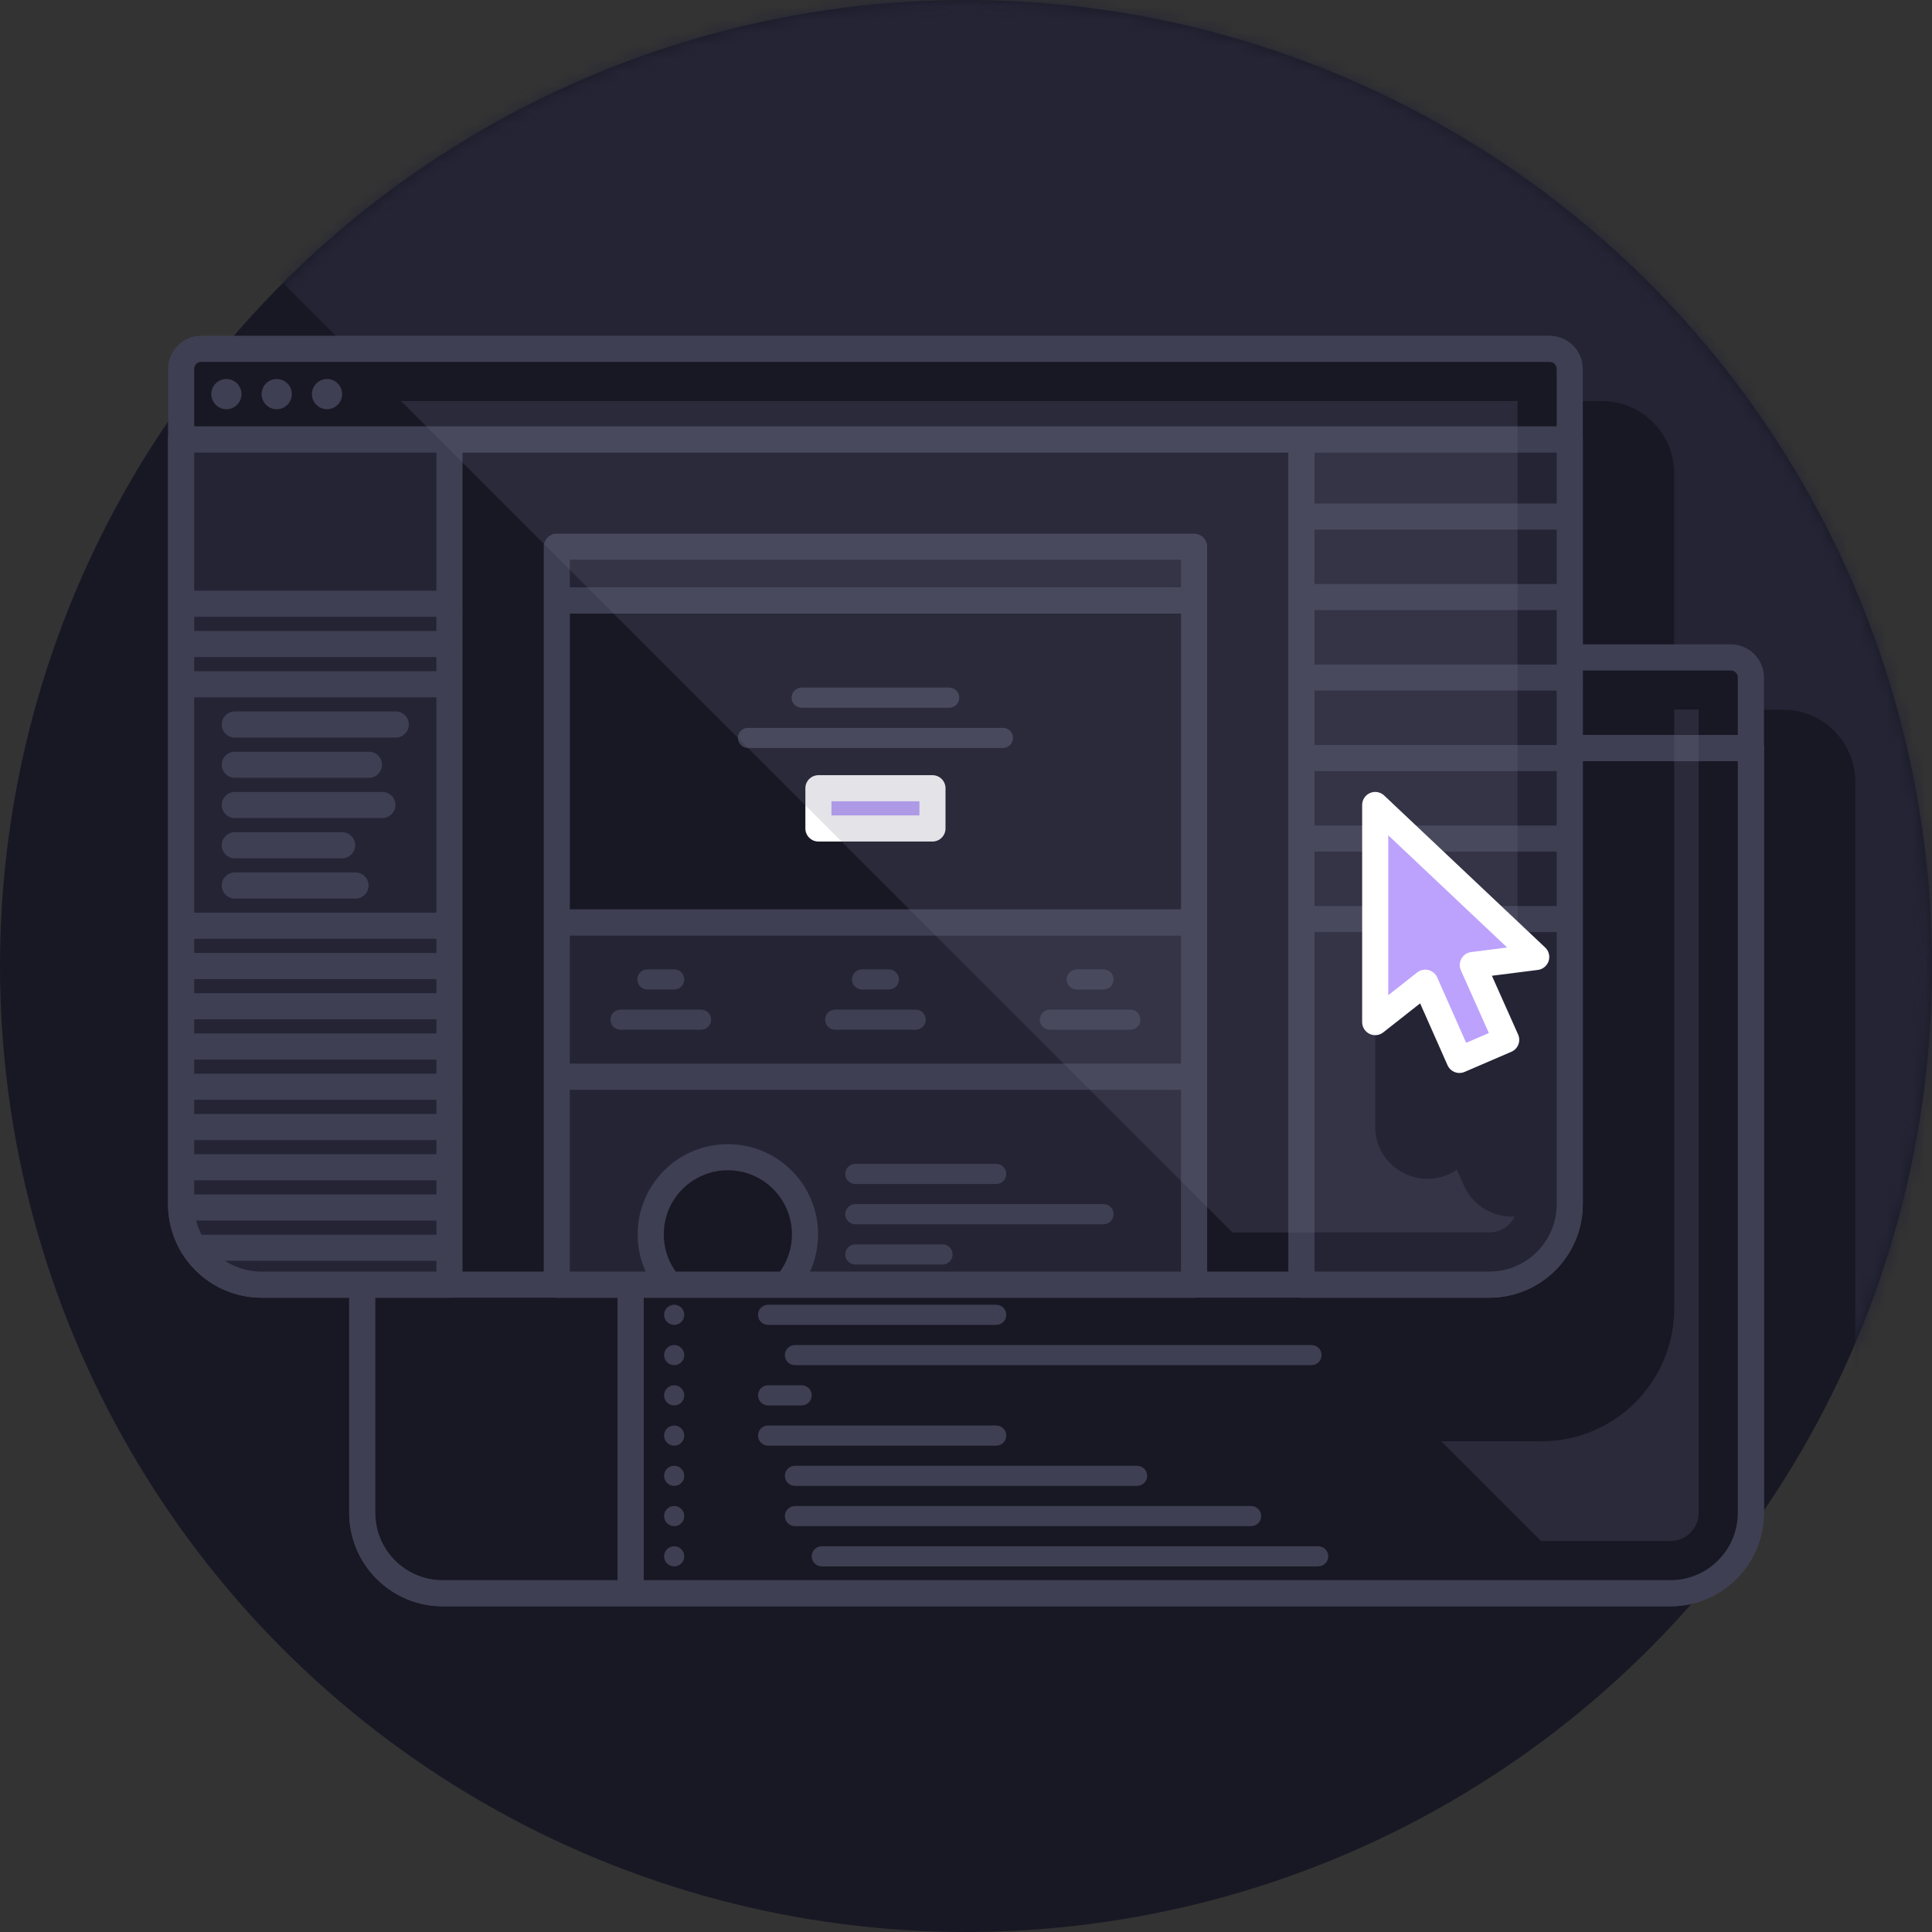 <?xml version="1.0" encoding="UTF-8"?>
<svg width="148px" height="148px" viewBox="0 0 148 148" version="1.1" xmlns="http://www.w3.org/2000/svg" xmlns:xlink="http://www.w3.org/1999/xlink">
    <rect x="0" y="0" width="148" height="148" fill="#333333" stroke="none"/>
    <title>illustrations / 01_home / 03_process / 03_develop</title>
    <defs>
        <circle id="path-1" cx="74" cy="74" r="74"></circle>
        <path d="M0,0 L85.819,0 L85.819,58.583 C85.819,61.989 83.059,64.75 79.653,64.75 L0,64.75 L0,64.75 L0,0 Z" id="path-3"></path>
        <path d="M0,0 L20.556,0 L20.556,64.75 L6.167,64.75 C2.761,64.75 4.17084813e-16,61.989 0,58.583 L0,0 L0,0 Z" id="path-5"></path>
        <rect id="path-7" x="0" y="0" width="48.819" height="56.528"></rect>
        <path d="M0,0 L20.556,0 L20.556,58.583 C20.556,61.989 17.795,64.75 14.389,64.75 L0,64.75 L0,64.75 L0,0 Z" id="path-9"></path>
        <path d="M0,0 L20.556,0 L20.556,64.75 L6.167,64.75 C2.761,64.75 4.17084813e-16,61.989 0,58.583 L0,0 L0,0 Z" id="path-11"></path>
    </defs>
    <g id="Artwork" stroke="none" stroke-width="1" fill="none" fill-rule="evenodd">
        <g id="V2_Site-/-01_Desktop-/-01_Home" transform="translate(-776, -3524)">
            <g id="Process" transform="translate(0, 3224)">
                <g id="Steps" transform="translate(220, 300)">
                    <g id="03_Develop" transform="translate(520, 0)">
                        <g id="Group" transform="translate(36, 0)">
                            <rect id="Background" x="0" y="0" width="148" height="148"></rect>
                            <g id="Circle">
                                <mask id="mask-2" fill="white">
                                    <use xlink:href="#path-1"></use>
                                </mask>
                                <use id="Oval" fill="#181825" xlink:href="#path-1"></use>
                                <path d="M148,0 L148,148 L133.87,133.869 C138.571,132.975 142.125,128.844 142.125,123.882 L142.125,59.903 C142.125,56.842 139.644,54.361 136.583,54.361 L128.25,54.361 L128.25,36.264 C128.25,33.203 125.769,30.722 122.708,30.722 L30.722,30.722 L0,0 L148,0 Z" id="Highlight" fill="#242435" mask="url(#mask-2)"></path>
                            </g>
                            <g id="Graphic" transform="translate(13.875, 26.722)">
                                <g id="Code" transform="translate(13.875, 23.639)">
                                    <g id="List" transform="translate(0, 6.938)">
                                        <path d="M0,0 L106.375,0 L106.375,58.583 C106.375,61.989 103.614,64.75 100.208,64.75 L6.167,64.75 C2.761,64.75 -1.35927203e-15,61.989 0,58.583 L0,0 L0,0 Z" id="Background" stroke="#3F3F53" stroke-width="2" fill="#242435" stroke-linejoin="round"></path>
                                        <g id="Right" transform="translate(20.556, 0)">
                                            <mask id="mask-4" fill="white">
                                                <use xlink:href="#path-3"></use>
                                            </mask>
                                            <use id="Background" stroke="#3F3F53" stroke-width="2" fill="#181825" stroke-linejoin="round" xlink:href="#path-3"></use>
                                            <g id="Code" mask="url(#mask-4)" fill="#3F3F53">
                                                <g transform="translate(5.653, 2.569)" id="Combined-Shape">
                                                    <path d="M47.021,58.583 C47.447,58.583 47.792,58.928 47.792,59.354 C47.792,59.78 47.447,60.125 47.021,60.125 L8.993,60.125 C8.567,60.125 8.222,59.78 8.222,59.354 C8.222,58.928 8.567,58.583 8.993,58.583 L47.021,58.583 Z M41.882,55.5 C42.308,55.5 42.653,55.845 42.653,56.271 C42.653,56.697 42.308,57.042 41.882,57.042 L6.938,57.042 C6.512,57.042 6.167,56.697 6.167,56.271 C6.167,55.845 6.512,55.5 6.938,55.5 L41.882,55.5 Z M33.146,52.417 C33.572,52.417 33.917,52.762 33.917,53.188 C33.917,53.613 33.572,53.958 33.146,53.958 L6.938,53.958 C6.512,53.958 6.167,53.613 6.167,53.188 C6.167,52.762 6.512,52.417 6.938,52.417 L33.146,52.417 Z M22.354,49.333 C22.78,49.333 23.125,49.678 23.125,50.104 C23.125,50.53 22.78,50.875 22.354,50.875 L4.882,50.875 C4.456,50.875 4.111,50.53 4.111,50.104 C4.111,49.678 4.456,49.333 4.882,49.333 L22.354,49.333 Z M7.451,46.25 C7.877,46.25 8.222,46.595 8.222,47.021 C8.222,47.447 7.877,47.792 7.451,47.792 L4.882,47.792 C4.456,47.792 4.111,47.447 4.111,47.021 C4.111,46.595 4.456,46.25 4.882,46.25 L7.451,46.25 Z M46.507,43.167 C46.933,43.167 47.278,43.512 47.278,43.938 C47.278,44.363 46.933,44.708 46.507,44.708 L6.938,44.708 C6.512,44.708 6.167,44.363 6.167,43.938 C6.167,43.512 6.512,43.167 6.938,43.167 L46.507,43.167 Z M22.354,40.083 C22.78,40.083 23.125,40.428 23.125,40.854 C23.125,41.28 22.78,41.625 22.354,41.625 L4.882,41.625 C4.456,41.625 4.111,41.28 4.111,40.854 C4.111,40.428 4.456,40.083 4.882,40.083 L22.354,40.083 Z M13.104,37 C13.53,37 13.875,37.345 13.875,37.771 C13.875,38.197 13.53,38.542 13.104,38.542 L2.826,38.542 C2.401,38.542 2.056,38.197 2.056,37.771 C2.056,37.345 2.401,37 2.826,37 L13.104,37 Z M5.396,33.917 C5.822,33.917 6.167,34.262 6.167,34.688 C6.167,35.113 5.822,35.458 5.396,35.458 L2.826,35.458 C2.401,35.458 2.056,35.113 2.056,34.688 C2.056,34.262 2.401,33.917 2.826,33.917 L5.396,33.917 Z M7.451,30.833 C7.877,30.833 8.222,31.178 8.222,31.604 C8.222,32.03 7.877,32.375 7.451,32.375 L4.882,32.375 C4.456,32.375 4.111,32.03 4.111,31.604 C4.111,31.178 4.456,30.833 4.882,30.833 L7.451,30.833 Z M46.507,27.75 C46.933,27.75 47.278,28.095 47.278,28.521 C47.278,28.947 46.933,29.292 46.507,29.292 L6.938,29.292 C6.512,29.292 6.167,28.947 6.167,28.521 C6.167,28.095 6.512,27.75 6.938,27.75 L46.507,27.75 Z M55.243,24.667 C55.669,24.667 56.014,25.012 56.014,25.438 C56.014,25.863 55.669,26.208 55.243,26.208 L6.938,26.208 C6.512,26.208 6.167,25.863 6.167,25.438 C6.167,25.012 6.512,24.667 6.938,24.667 L55.243,24.667 Z M48.562,21.583 C48.988,21.583 49.333,21.928 49.333,22.354 C49.333,22.78 48.988,23.125 48.562,23.125 L6.938,23.125 C6.512,23.125 6.167,22.78 6.167,22.354 C6.167,21.928 6.512,21.583 6.938,21.583 L48.562,21.583 Z M22.354,18.5 C22.78,18.5 23.125,18.845 23.125,19.271 C23.125,19.697 22.78,20.042 22.354,20.042 L4.882,20.042 C4.456,20.042 4.111,19.697 4.111,19.271 C4.111,18.845 4.456,18.5 4.882,18.5 L22.354,18.5 Z M7.451,15.417 C7.877,15.417 8.222,15.762 8.222,16.188 C8.222,16.613 7.877,16.958 7.451,16.958 L4.882,16.958 C4.456,16.958 4.111,16.613 4.111,16.188 C4.111,15.762 4.456,15.417 4.882,15.417 L7.451,15.417 Z M55.243,12.333 C55.669,12.333 56.014,12.678 56.014,13.104 C56.014,13.53 55.669,13.875 55.243,13.875 L6.938,13.875 C6.512,13.875 6.167,13.53 6.167,13.104 C6.167,12.678 6.512,12.333 6.938,12.333 L55.243,12.333 Z M48.562,9.25 C48.988,9.25 49.333,9.595 49.333,10.021 C49.333,10.447 48.988,10.792 48.562,10.792 L6.938,10.792 C6.512,10.792 6.167,10.447 6.167,10.021 C6.167,9.595 6.512,9.25 6.938,9.25 L48.562,9.25 Z M22.354,6.167 C22.78,6.167 23.125,6.512 23.125,6.938 C23.125,7.363 22.78,7.708 22.354,7.708 L4.882,7.708 C4.456,7.708 4.111,7.363 4.111,6.938 C4.111,6.512 4.456,6.167 4.882,6.167 L22.354,6.167 Z M13.104,3.083 C13.53,3.083 13.875,3.428 13.875,3.854 C13.875,4.28 13.53,4.625 13.104,4.625 L2.826,4.625 C2.401,4.625 2.056,4.28 2.056,3.854 C2.056,3.428 2.401,3.083 2.826,3.083 L13.104,3.083 Z M6.938,0 C7.363,-4.5631827e-16 7.708,0.345 7.708,0.771 C7.708,1.197 7.363,1.542 6.938,1.542 L0.771,1.542 C0.345,1.542 -5.88867008e-17,1.197 0,0.771 C-5.21356016e-17,0.345 0.345,7.82034025e-17 0.771,0 L6.938,0 Z"></path>
                                                </g>
                                            </g>
                                            <g id="Lines" mask="url(#mask-4)" fill="#3F3F53">
                                                <g transform="translate(2.569, 2.569)" id="Combined-Shape">
                                                    <path d="M0.771,58.583 C1.197,58.583 1.542,58.928 1.542,59.354 C1.542,59.78 1.197,60.125 0.771,60.125 C0.345,60.125 -5.88867008e-17,59.78 0,59.354 C-1.63157904e-16,58.928 0.345,58.583 0.771,58.583 Z M0.771,55.5 C1.197,55.5 1.542,55.845 1.542,56.271 C1.542,56.697 1.197,57.042 0.771,57.042 C0.345,57.042 -5.88867008e-17,56.697 0,56.271 C-1.63157904e-16,55.845 0.345,55.5 0.771,55.5 Z M0.771,52.417 C1.197,52.417 1.542,52.762 1.542,53.188 C1.542,53.613 1.197,53.958 0.771,53.958 C0.345,53.958 -5.88867008e-17,53.613 0,53.188 C-1.63157904e-16,52.762 0.345,52.417 0.771,52.417 Z M0.771,49.333 C1.197,49.333 1.542,49.678 1.542,50.104 C1.542,50.53 1.197,50.875 0.771,50.875 C0.345,50.875 -5.88867008e-17,50.53 0,50.104 C-1.63157904e-16,49.678 0.345,49.333 0.771,49.333 Z M0.771,46.25 C1.197,46.25 1.542,46.595 1.542,47.021 C1.542,47.447 1.197,47.792 0.771,47.792 C0.345,47.792 -5.88867008e-17,47.447 0,47.021 C-1.63157904e-16,46.595 0.345,46.25 0.771,46.25 Z M0.771,43.167 C1.197,43.167 1.542,43.512 1.542,43.938 C1.542,44.363 1.197,44.708 0.771,44.708 C0.345,44.708 -5.88867008e-17,44.363 0,43.938 C-1.63157904e-16,43.512 0.345,43.167 0.771,43.167 Z M0.771,40.083 C1.197,40.083 1.542,40.428 1.542,40.854 C1.542,41.28 1.197,41.625 0.771,41.625 C0.345,41.625 -5.88867008e-17,41.28 0,40.854 C-1.63157904e-16,40.428 0.345,40.083 0.771,40.083 Z M0.771,37 C1.197,37 1.542,37.345 1.542,37.771 C1.542,38.197 1.197,38.542 0.771,38.542 C0.345,38.542 -5.88867008e-17,38.197 0,37.771 C-1.63157904e-16,37.345 0.345,37 0.771,37 Z M0.771,33.917 C1.197,33.917 1.542,34.262 1.542,34.688 C1.542,35.113 1.197,35.458 0.771,35.458 C0.345,35.458 -5.88867008e-17,35.113 0,34.688 C-1.63157904e-16,34.262 0.345,33.917 0.771,33.917 Z M0.771,30.833 C1.197,30.833 1.542,31.178 1.542,31.604 C1.542,32.03 1.197,32.375 0.771,32.375 C0.345,32.375 -5.88867008e-17,32.03 0,31.604 C-1.63157904e-16,31.178 0.345,30.833 0.771,30.833 Z M0.771,27.75 C1.197,27.75 1.542,28.095 1.542,28.521 C1.542,28.947 1.197,29.292 0.771,29.292 C0.345,29.292 -5.88867008e-17,28.947 0,28.521 C-1.63157904e-16,28.095 0.345,27.75 0.771,27.75 Z M0.771,24.667 C1.197,24.667 1.542,25.012 1.542,25.438 C1.542,25.863 1.197,26.208 0.771,26.208 C0.345,26.208 -5.88867008e-17,25.863 0,25.438 C-1.63157904e-16,25.012 0.345,24.667 0.771,24.667 Z M0.771,21.583 C1.197,21.583 1.542,21.928 1.542,22.354 C1.542,22.78 1.197,23.125 0.771,23.125 C0.345,23.125 -5.88867008e-17,22.78 0,22.354 C-1.63157904e-16,21.928 0.345,21.583 0.771,21.583 Z M0.771,18.5 C1.197,18.5 1.542,18.845 1.542,19.271 C1.542,19.697 1.197,20.042 0.771,20.042 C0.345,20.042 -5.88867008e-17,19.697 0,19.271 C-1.63157904e-16,18.845 0.345,18.5 0.771,18.5 Z M0.771,15.417 C1.197,15.417 1.542,15.762 1.542,16.188 C1.542,16.613 1.197,16.958 0.771,16.958 C0.345,16.958 -5.88867008e-17,16.613 0,16.188 C-1.63157904e-16,15.762 0.345,15.417 0.771,15.417 Z M0.771,12.333 C1.197,12.333 1.542,12.678 1.542,13.104 C1.542,13.53 1.197,13.875 0.771,13.875 C0.345,13.875 -5.88867008e-17,13.53 0,13.104 C-1.63157904e-16,12.678 0.345,12.333 0.771,12.333 Z M0.771,9.25 C1.197,9.25 1.542,9.595 1.542,10.021 C1.542,10.447 1.197,10.792 0.771,10.792 C0.345,10.792 -5.88867008e-17,10.447 0,10.021 C-1.63157904e-16,9.595 0.345,9.25 0.771,9.25 Z M0.771,6.167 C1.197,6.167 1.542,6.512 1.542,6.938 C1.542,7.363 1.197,7.708 0.771,7.708 C0.345,7.708 -5.88867008e-17,7.363 0,6.938 C-1.63157904e-16,6.512 0.345,6.167 0.771,6.167 Z M0.771,3.083 C1.197,3.083 1.542,3.428 1.542,3.854 C1.542,4.28 1.197,4.625 0.771,4.625 C0.345,4.625 -5.88867008e-17,4.28 0,3.854 C-1.63157904e-16,3.428 0.345,3.083 0.771,3.083 Z M0.771,0 C1.197,-1.89225705e-16 1.542,0.345 1.542,0.771 C1.542,1.197 1.197,1.542 0.771,1.542 C0.345,1.542 -5.88867008e-17,1.197 0,0.771 C-1.63157904e-16,0.345 0.345,-3.28189e-17 0.771,0 Z"></path>
                                                </g>
                                            </g>
                                        </g>
                                        <g id="Left">
                                            <mask id="mask-6" fill="white">
                                                <use xlink:href="#path-5"></use>
                                            </mask>
                                            <use id="Background" stroke="#3F3F53" stroke-width="2" fill="#181825" stroke-linejoin="round" xlink:href="#path-5"></use>
                                            <path d="M5.32907052e-14,12.59 L20.556,12.59 M5.32907052e-14,15.674 L20.556,15.674 M5.32907052e-14,18.757 L20.556,18.757 M5.32907052e-14,21.84 L20.556,21.84" id="Combined-Shape" stroke="#3F3F53" stroke-width="2" stroke-linecap="round" stroke-linejoin="round" mask="url(#mask-6)"></path>
                                        </g>
                                    </g>
                                    <g id="Header">
                                        <path d="M1.542,0 L104.833,0 C105.685,-3.7845141e-16 106.375,0.69 106.375,1.542 L106.375,6.938 L106.375,6.938 L0,6.938 L0,1.542 C-3.26315808e-16,0.69 0.69,-6.56378e-17 1.542,0 Z" id="Rectangle" stroke="#3F3F53" stroke-width="2" fill="#181825" stroke-linejoin="round"></path>
                                        <circle id="Oval" fill="#3F3F53" cx="11.177" cy="3.469" r="1.156"></circle>
                                        <circle id="Oval" fill="#3F3F53" cx="7.323" cy="3.469" r="1.156"></circle>
                                        <circle id="Oval" fill="#3F3F53" cx="3.469" cy="3.469" r="1.156"></circle>
                                    </g>
                                    <path d="M102.375,4 L102.375,65.521 C102.375,66.717 101.405,67.688 100.208,67.688 L90.298,67.687 L82.659,60.048 L90.333,60.049 C95.948,60.049 100.5,55.497 100.5,49.882 L100.5,4 L102.375,4 Z" id="Highlight" fill="#76768E" fill-rule="nonzero" opacity="0.2"></path>
                                </g>
                                <g id="Design">
                                    <g id="List" transform="translate(0, 6.938)">
                                        <path d="M0,0 L106.375,0 L106.375,58.583 C106.375,61.989 103.614,64.75 100.208,64.75 L6.167,64.75 C2.761,64.75 -1.35927203e-15,61.989 0,58.583 L0,0 L0,0 Z" id="Background" stroke="#3F3F53" stroke-width="2" fill="#181825" stroke-linejoin="round"></path>
                                        <g id="Design" transform="translate(28.778, 8.222)">
                                            <mask id="mask-8" fill="white">
                                                <use xlink:href="#path-7"></use>
                                            </mask>
                                            <use id="Background" stroke="#3F3F53" stroke-width="2" fill="#242435" stroke-linejoin="round" xlink:href="#path-7"></use>
                                            <g id="Details" mask="url(#mask-8)">
                                                <g transform="translate(0, 40.597)">
                                                    <rect id="Background" stroke="#3F3F53" stroke-width="2" fill="#242435" stroke-linejoin="round" x="0" y="0" width="48.819" height="15.931"></rect>
                                                    <path d="M13.104,6.167 C16.368,6.167 19.014,8.813 19.014,12.076 C19.014,13.549 18.475,14.896 17.584,15.931 L8.624,15.931 C7.733,14.896 7.194,13.549 7.194,12.076 C7.194,8.813 9.84,6.167 13.104,6.167 Z" id="Combined-Shape" stroke="#3F3F53" stroke-width="2" fill="#181825" stroke-linejoin="round"></path>
                                                    <path d="M29.549,12.847 C29.974,12.847 30.319,13.192 30.319,13.618 C30.319,14.044 29.974,14.389 29.549,14.389 L22.868,14.389 C22.442,14.389 22.097,14.044 22.097,13.618 C22.097,13.192 22.442,12.847 22.868,12.847 L29.549,12.847 Z M41.882,9.764 C42.308,9.764 42.653,10.109 42.653,10.535 C42.653,10.96 42.308,11.306 41.882,11.306 L22.868,11.306 C22.442,11.306 22.097,10.96 22.097,10.535 C22.097,10.109 22.442,9.764 22.868,9.764 L41.882,9.764 Z M33.66,6.681 C34.085,6.681 34.431,7.026 34.431,7.451 C34.431,7.877 34.085,8.222 33.66,8.222 L22.868,8.222 C22.442,8.222 22.097,7.877 22.097,7.451 C22.097,7.026 22.442,6.681 22.868,6.681 L33.66,6.681 Z" id="Combined-Shape" stroke="none" fill="#3F3F53"></path>
                                                </g>
                                            </g>
                                            <g id="Highlights" mask="url(#mask-8)">
                                                <g transform="translate(0, 28.778)">
                                                    <rect id="Rectangle-Copy" stroke="#3F3F53" stroke-width="2" fill="#242435" stroke-linejoin="round" x="0" y="0" width="48.819" height="11.819"></rect>
                                                    <path d="M11.049,6.681 C11.474,6.681 11.819,7.026 11.819,7.451 C11.819,7.877 11.474,8.222 11.049,8.222 L4.882,8.222 C4.456,8.222 4.111,7.877 4.111,7.451 C4.111,7.026 4.456,6.681 4.882,6.681 L11.049,6.681 Z M8.993,3.597 C9.419,3.597 9.764,3.942 9.764,4.368 C9.764,4.794 9.419,5.139 8.993,5.139 L6.938,5.139 C6.512,5.139 6.167,4.794 6.167,4.368 C6.167,3.942 6.512,3.597 6.938,3.597 L8.993,3.597 Z" id="Combined-Shape" stroke="none" fill="#3F3F53"></path>
                                                    <path d="M27.493,6.681 C27.919,6.681 28.264,7.026 28.264,7.451 C28.264,7.877 27.919,8.222 27.493,8.222 L21.326,8.222 C20.901,8.222 20.556,7.877 20.556,7.451 C20.556,7.026 20.901,6.681 21.326,6.681 L27.493,6.681 Z M25.438,3.597 C25.863,3.597 26.208,3.942 26.208,4.368 C26.208,4.794 25.863,5.139 25.438,5.139 L23.382,5.139 C22.956,5.139 22.611,4.794 22.611,4.368 C22.611,3.942 22.956,3.597 23.382,3.597 L25.438,3.597 Z" id="Combined-Shape" stroke="none" fill="#3F3F53"></path>
                                                    <path d="M43.938,6.681 C44.363,6.681 44.708,7.026 44.708,7.451 C44.708,7.877 44.363,8.222 43.938,8.222 L37.771,8.222 C37.345,8.222 37,7.877 37,7.451 C37,7.026 37.345,6.681 37.771,6.681 L43.938,6.681 Z M41.882,3.597 C42.308,3.597 42.653,3.942 42.653,4.368 C42.653,4.794 42.308,5.139 41.882,5.139 L39.826,5.139 C39.401,5.139 39.056,4.794 39.056,4.368 C39.056,3.942 39.401,3.597 39.826,3.597 L41.882,3.597 Z" id="Combined-Shape" stroke="none" fill="#3F3F53"></path>
                                                </g>
                                            </g>
                                            <g id="Intro" mask="url(#mask-8)">
                                                <g transform="translate(0, 4.111)">
                                                    <rect id="Rectangle-Copy" stroke="#3F3F53" stroke-width="2" fill="#181825" stroke-linejoin="round" x="0" y="0" width="48.819" height="24.667"></rect>
                                                    <path d="M34.174,9.764 C34.599,9.764 34.944,10.109 34.944,10.535 C34.944,10.96 34.599,11.306 34.174,11.306 L14.646,11.306 C14.22,11.306 13.875,10.96 13.875,10.535 C13.875,10.109 14.22,9.764 14.646,9.764 L34.174,9.764 Z M30.062,6.681 C30.488,6.681 30.833,7.026 30.833,7.451 C30.833,7.877 30.488,8.222 30.062,8.222 L18.757,8.222 C18.331,8.222 17.986,7.877 17.986,7.451 C17.986,7.026 18.331,6.681 18.757,6.681 L30.062,6.681 Z" id="Combined-Shape" stroke="none" fill="#3F3F53"></path>
                                                    <rect id="Rectangle" stroke="#FFFFFF" stroke-width="2" fill="#BCA2FD" stroke-linejoin="round" x="20.042" y="14.389" width="8.736" height="3.083"></rect>
                                                </g>
                                            </g>
                                            <rect id="Header" stroke="#3F3F53" stroke-width="2" fill="#242435" stroke-linejoin="round" mask="url(#mask-8)" x="0" y="0" width="48.819" height="4.111"></rect>
                                        </g>
                                        <g id="Right" transform="translate(85.819, 0)">
                                            <mask id="mask-10" fill="white">
                                                <use xlink:href="#path-9"></use>
                                            </mask>
                                            <use id="Background" stroke="#3F3F53" stroke-width="2" fill="#242435" stroke-linejoin="round" xlink:href="#path-9"></use>
                                            <path d="M5.32907052e-14,5.91 L20.556,5.91 M5.32907052e-14,12.076 L20.556,12.076 M5.32907052e-14,18.243 L20.556,18.243 M5.32907052e-14,24.41 L20.556,24.41 M5.32907052e-14,30.576 L20.556,30.576 M5.32907052e-14,36.743 L20.556,36.743" id="Combined-Shape" stroke="#3F3F53" stroke-width="2" stroke-linecap="round" stroke-linejoin="round" mask="url(#mask-10)"></path>
                                        </g>
                                        <g id="Left">
                                            <mask id="mask-12" fill="white">
                                                <use xlink:href="#path-11"></use>
                                            </mask>
                                            <use id="Background" stroke="#3F3F53" stroke-width="2" fill="#242435" stroke-linejoin="round" xlink:href="#path-11"></use>
                                            <path d="M5.32907052e-14,12.59 L20.556,12.59 M5.32907052e-14,15.674 L20.556,15.674 M5.32907052e-14,18.757 L20.556,18.757 M4.111,21.84 L16.444,21.84 M4.111,24.924 L14.389,24.924 M4.111,28.007 L15.417,28.007 M4.111,31.09 L12.333,31.09 M4.111,34.174 L13.361,34.174 M5.32907052e-14,37.257 L20.556,37.257 M5.32907052e-14,40.34 L20.556,40.34 M5.32907052e-14,43.424 L20.556,43.424 M5.32907052e-14,46.507 L20.556,46.507 M5.32907052e-14,49.59 L20.556,49.59 M5.32907052e-14,52.674 L20.556,52.674 M5.32907052e-14,55.757 L20.556,55.757 M5.32907052e-14,58.84 L20.556,58.84 M5.32907052e-14,61.924 L20.556,61.924" id="Combined-Shape" stroke="#3F3F53" stroke-width="2" stroke-linecap="round" stroke-linejoin="round" mask="url(#mask-12)"></path>
                                        </g>
                                    </g>
                                    <g id="Header">
                                        <path d="M1.542,0 L104.833,0 C105.685,-3.7845141e-16 106.375,0.69 106.375,1.542 L106.375,6.938 L106.375,6.938 L0,6.938 L0,1.542 C-3.26315808e-16,0.69 0.69,-6.56378e-17 1.542,0 Z" id="Rectangle" stroke="#3F3F53" stroke-width="2" fill="#181825" stroke-linejoin="round"></path>
                                        <circle id="Oval" fill="#3F3F53" cx="11.177" cy="3.469" r="1.156"></circle>
                                        <circle id="Oval" fill="#3F3F53" cx="7.323" cy="3.469" r="1.156"></circle>
                                        <circle id="Oval" fill="#3F3F53" cx="3.469" cy="3.469" r="1.156"></circle>
                                    </g>
                                    <path d="M102.375,4 L102.374,43.958 L98.218,40.036 C95.667,37.627 91.472,39.436 91.472,42.944 L91.472,59.577 L91.476,59.764 C91.612,62.862 95.089,64.609 97.644,62.937 L97.731,62.877 L98.269,64.092 C98.963,65.658 100.54,66.56 102.157,66.467 C101.807,67.189 101.066,67.688 100.208,67.688 L80.534,67.687 L16.847,4 L102.375,4 Z" id="Highlight" fill="#76768E" fill-rule="nonzero" opacity="0.2"></path>
                                </g>
                                <g id="Cursor" transform="translate(91.472, 34.944)" fill="#BCA2FD" stroke="#FFFFFF" stroke-linejoin="round" stroke-width="2">
                                    <polygon points="0 -7.35432645e-14 0 16.632 3.834 13.614 6.454 19.528 10.033 17.988 7.477 12.259 12.333 11.643"></polygon>
                                </g>
                            </g>
                        </g>
                    </g>
                </g>
            </g>
        </g>
    </g>
</svg>